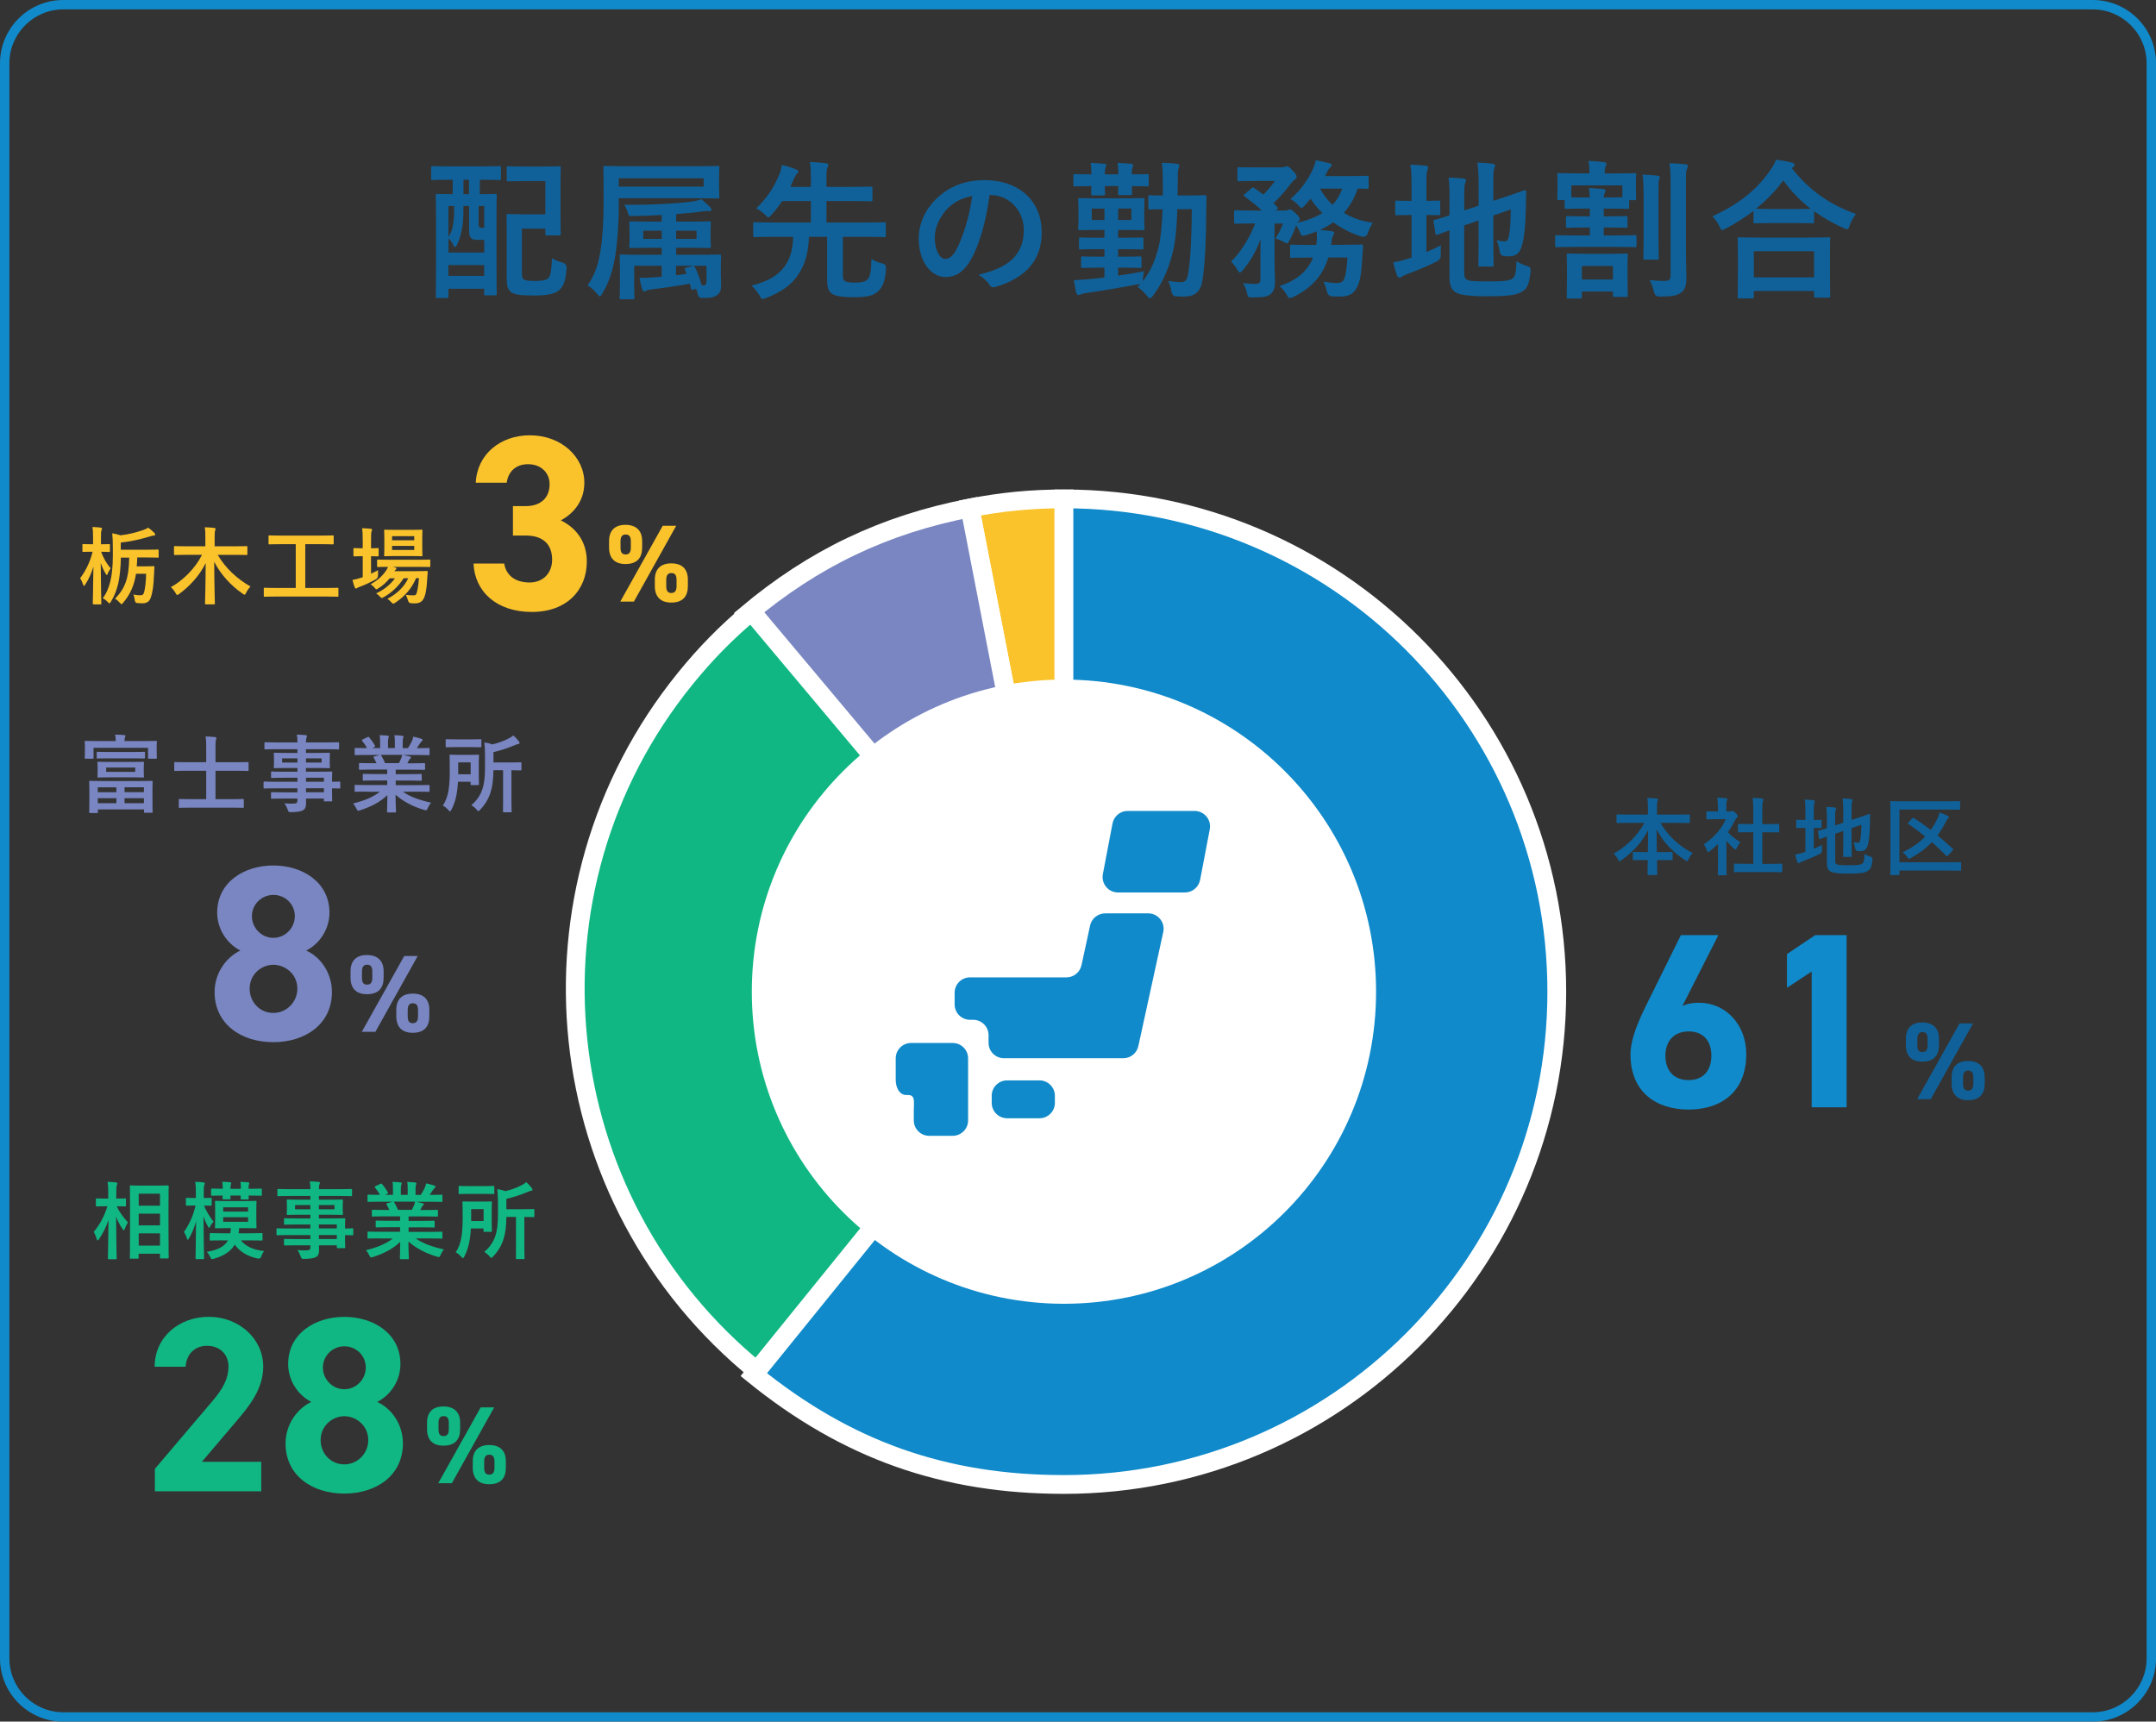 <?xml version="1.0" encoding="UTF-8"?>
<svg id="uuid-730f22bb-45f5-4438-a7b9-b2d37d4c96a3" data-name="レイヤー 2" xmlns="http://www.w3.org/2000/svg" width="459.33" height="366.83" viewBox="0 0 459.33 366.83">
  <rect x="0" y="0" width="459.33" height="366.83" fill="#333333" stroke="none"/>
  <defs>
    <style>
      .uuid-d965d787-a8ce-4835-8e71-511f89cebc42, .uuid-bb5baf95-c85f-43b2-841a-2808f76eeb07 {
        fill: #7986c1;
      }

      .uuid-d965d787-a8ce-4835-8e71-511f89cebc42, .uuid-a0ffc88c-dffc-410c-a724-6f49e69f8268, .uuid-e06220b7-e4f7-4b16-aa9c-3bd7ff7fcd7a, .uuid-418ef15e-a633-4e5b-bdaf-2cdfb6358fbc {
        stroke: #fff;
        stroke-miterlimit: 10;
        stroke-width: 4px;
      }

      .uuid-a0ffc88c-dffc-410c-a724-6f49e69f8268, .uuid-152a23ca-f842-41d8-b984-53ebb44865dc {
        fill: #10b783;
      }

      .uuid-0deeaeed-1398-4eba-babe-d5163184637b, .uuid-e06220b7-e4f7-4b16-aa9c-3bd7ff7fcd7a {
        fill: #108aca;
      }

      .uuid-63550d68-be28-4c3f-ac3d-21be6c7114dd {
        fill: #fff;
      }

      .uuid-3e2ca0b6-bfac-4a6c-b975-1dee89b5a669, .uuid-418ef15e-a633-4e5b-bdaf-2cdfb6358fbc {
        fill: #fac32c;
      }

      .uuid-e666701b-8da2-4842-8c1d-0270841c05c1 {
        fill: #106199;
      }
    </style>
  </defs>
  <g id="uuid-927e237f-82aa-4adf-ad1d-7a66f613df6c" data-name="レイヤー 1">
    <g>
      <g>
        <g>
          <path class="uuid-e666701b-8da2-4842-8c1d-0270841c05c1" d="M346.89,175.33c-1.64,0-2.2.04-2.3.04-.18,0-.2-.02-.2-.2v-1.44c0-.18.02-.2.2-.2.11,0,.67.04,2.3.04h4.2v-1.21c0-1.03-.02-1.64-.13-2.34.65.02,1.35.05,1.98.13.16.02.27.09.27.18,0,.16-.07.32-.11.47-.05.23-.09.56-.09,1.51v1.26h4.48c1.64,0,2.21-.04,2.32-.04.18,0,.2.02.2.2v1.44c0,.18-.02.2-.2.2-.11,0-.68-.04-2.32-.04h-3.73c1.62,2.77,3.94,4.97,6.86,6.43-.32.34-.63.79-.88,1.3-.14.29-.22.43-.34.43-.07,0-.2-.07-.38-.2-2.52-1.67-4.68-3.78-6.09-6.59,0,1.49.04,3.26.05,4.86h.94c1.58,0,2.11-.04,2.21-.04.2,0,.22.02.22.2v1.37c0,.18-.02.2-.22.2-.11,0-.63-.04-2.21-.04h-.9c.02,1.53.05,2.7.05,3.01,0,.16-.02.18-.2.18h-1.67c-.18,0-.2-.02-.2-.18,0-.31.02-1.48.05-3.01h-.77c-1.58,0-2.11.04-2.21.04-.18,0-.2-.02-.2-.2v-1.37c0-.18.02-.2.2-.2.11,0,.63.04,2.21.04h.79c.04-1.53.05-3.19.05-4.66-1.3,2.61-3.42,4.79-5.67,6.39-.2.14-.32.22-.41.22-.11,0-.2-.11-.34-.4-.27-.5-.56-.88-.94-1.21,2.52-1.37,5.02-3.71,6.57-6.57h-3.46Z"/>
          <path class="uuid-e666701b-8da2-4842-8c1d-0270841c05c1" d="M366,179.85c-.56.54-1.12,1.04-1.71,1.49-.18.14-.29.23-.38.23-.11,0-.18-.14-.29-.41-.18-.5-.4-.97-.63-1.28,2.11-1.33,3.8-3.28,4.7-5.33h-2.04c-1.37,0-1.8.04-1.91.04-.18,0-.2-.02-.2-.2v-1.33c0-.18.02-.2.2-.2.11,0,.54.04,1.91.04h.34v-.74c0-.95-.02-1.53-.14-2.2.68.02,1.22.05,1.87.13.18.02.29.11.29.18,0,.16-.05.25-.11.38-.11.22-.11.52-.11,1.44v.81h.76c.16,0,.25-.02.34-.07.07-.04.14-.07.2-.07.11,0,.29.11.67.47.34.34.49.52.49.65,0,.09-.04.18-.18.29-.16.16-.27.25-.41.52-.43.92-.95,1.8-1.53,2.63.7.81,1.55,1.46,2.65,2.11-.27.29-.52.72-.72,1.17-.13.27-.22.4-.34.4-.09,0-.2-.07-.36-.22-.58-.52-1.1-1.1-1.55-1.67v5.06c0,1.33.04,2.03.04,2.12,0,.18-.02.2-.22.2h-1.44c-.2,0-.22-.02-.22-.2,0-.11.04-.79.04-2.12v-4.3ZM372.02,185.8c-1.71,0-2.3.04-2.41.04-.18,0-.2-.02-.2-.2v-1.42c0-.18.02-.2.2-.2.11,0,.7.04,2.41.04h1.51v-6.73h-.81c-1.6,0-2.16.02-2.27.02-.16,0-.18,0-.18-.18v-1.42c0-.18.02-.18.18-.18.11,0,.67.02,2.27.02h.81v-2.86c0-1.28-.02-1.89-.14-2.72.68.02,1.37.05,2,.13.16.02.29.09.29.18,0,.14-.02.23-.09.38-.11.22-.14.67-.14,1.98v2.92h1.13c1.6,0,2.16-.02,2.27-.02.18,0,.2,0,.2.18v1.42c0,.18-.02.18-.2.18-.11,0-.67-.02-2.27-.02h-1.13v6.73h1.64c1.71,0,2.29-.04,2.39-.04.2,0,.22.02.22.2v1.42c0,.18-.02.2-.22.2-.11,0-.68-.04-2.39-.04h-5.06Z"/>
          <path class="uuid-e666701b-8da2-4842-8c1d-0270841c05c1" d="M386.43,180.84c.58-.23,1.13-.5,1.75-.83-.04.32-.04.74-.02,1.12q.04.58-.47.83c-1.12.56-2.39,1.08-3.58,1.53-.31.13-.52.22-.59.29-.07.07-.2.13-.31.13s-.2-.05-.27-.22c-.18-.47-.32-.99-.49-1.6.58-.11,1.13-.23,1.78-.45l.41-.13v-5.11h-.14c-1.17,0-1.53.04-1.64.04-.18,0-.18-.02-.18-.2v-1.37c0-.18,0-.2.18-.2.11,0,.47.04,1.64.04h.14v-1.69c0-1.19-.02-1.93-.14-2.65.7.02,1.26.05,1.85.13.18.02.29.11.29.22,0,.13-.05.22-.11.36-.09.22-.11.67-.11,1.71v1.93c1.03,0,1.37-.04,1.48-.04.16,0,.18.02.18.2v1.37c0,.18-.02.2-.18.2-.11,0-.45-.04-1.48-.04v4.45ZM390.97,183.35c0,.47.09.68.34.81.25.14.81.2,2.59.2,1.94,0,2.54-.09,2.9-.38.29-.25.38-.61.43-2.03.36.22.77.43,1.3.58q.45.13.4.59c-.16,1.57-.38,2.05-.97,2.43-.61.41-1.48.59-4.27.59-2.45,0-3.35-.22-3.8-.5-.43-.27-.68-.81-.68-1.78v-5.62c-.92.32-1.3.49-1.44.52-.18.05-.2.04-.23-.14l-.23-1.4c-.04-.18-.02-.18.14-.23.14-.04.61-.14,1.76-.52v-1.98c.02-.99-.02-1.84-.11-2.56.61.02,1.19.05,1.73.11.25.04.36.11.36.2,0,.14-.04.22-.11.38-.09.18-.11.58-.11,1.71v1.55l1.73-.58v-2.61c0-1.08-.04-1.64-.14-2.56.68.02,1.24.05,1.84.14.18.02.29.09.29.2,0,.13-.05.22-.11.36-.09.22-.11.67-.11,1.62v2.27l1.39-.47c1.69-.56,2.23-.79,2.36-.81.13-.02.2.04.2.18l-.05,2.3c-.04,1.82-.18,3.15-.43,4.07-.27,1.04-.77,1.37-1.55,1.37-.22,0-.43,0-.67-.04q-.4-.04-.49-.59c-.05-.41-.2-.94-.38-1.3.38.09.7.13.95.13.31,0,.43-.09.54-.67.13-.68.2-1.39.22-3.15l-2.09.72v3.13c0,1.8.04,2.68.04,2.79,0,.18-.02.2-.2.2h-1.44c-.18,0-.2-.02-.2-.2,0-.13.04-.99.04-2.79v-2.54l-1.73.59v5.71Z"/>
          <path class="uuid-e666701b-8da2-4842-8c1d-0270841c05c1" d="M404.67,183.73h10.48c1.75,0,2.36-.04,2.47-.04.18,0,.2.02.2.2v1.44c0,.18-.02.2-.2.2-.11,0-.72-.04-2.47-.04h-10.48v.77c0,.18-.02.2-.22.2h-1.53c-.18,0-.2-.02-.2-.2,0-.11.04-1.33.04-3.78v-7.78c0-2.47-.04-3.67-.04-3.78,0-.2.02-.22.2-.22.11,0,.72.04,2.41.04h9.69c1.67,0,2.25-.04,2.36-.04.2,0,.22.02.22.22v1.42c0,.18-.02.2-.22.2-.11,0-.68-.04-2.36-.04h-10.35v11.22ZM407.42,174.38c.16-.16.18-.18.34-.07,1.19.76,2.38,1.6,3.58,2.52.49-.67.94-1.4,1.35-2.23.25-.5.43-1.03.5-1.46.61.18,1.15.4,1.73.68.18.09.27.16.27.31,0,.13-.09.22-.22.32-.16.16-.29.41-.5.83-.54,1.01-1.08,1.91-1.69,2.72,1.08.88,2.14,1.82,3.22,2.81.09.07.13.13.13.18s-.04.13-.14.23l-.99,1.08c-.07.09-.14.13-.2.13s-.11-.02-.16-.09c-1.01-1.04-2.04-2-3.06-2.9-1.21,1.28-2.63,2.36-4.45,3.37-.22.11-.32.18-.43.18-.13,0-.22-.13-.4-.4-.25-.38-.58-.7-.97-.97,2.02-.99,3.56-2.05,4.84-3.38-1.17-.94-2.36-1.82-3.58-2.66-.09-.05-.13-.11-.13-.14,0-.05.05-.13.14-.22l.81-.83Z"/>
        </g>
        <g>
          <path class="uuid-e666701b-8da2-4842-8c1d-0270841c05c1" d="M413.09,222.7c0,2.11-1.01,3.51-3.56,3.51-2.27,0-3.49-1.24-3.49-3.51v-1.38c0-2.27,1.26-3.46,3.49-3.46s3.56,1.17,3.56,3.46v1.38ZM420.35,218.06l-9.01,16.15h-2.9l9.04-16.15h2.88ZM410.68,222.7v-1.31c0-1.08-.37-1.47-1.12-1.47-.7,0-1.08.42-1.08,1.47v1.31c0,1.01.3,1.47,1.08,1.47s1.12-.47,1.12-1.47ZM422.83,230.91c0,2.11-1.01,3.51-3.53,3.51-2.29,0-3.51-1.24-3.51-3.51v-1.38c0-2.27,1.26-3.46,3.51-3.46s3.53,1.17,3.53,3.46v1.38ZM420.42,230.91v-1.31c0-1.08-.37-1.48-1.12-1.48-.7,0-1.08.42-1.08,1.48v1.31c0,1.01.33,1.47,1.08,1.47s1.12-.47,1.12-1.47Z"/>
          <g>
            <path class="uuid-0deeaeed-1398-4eba-babe-d5163184637b" d="M358.43,214.35c1.12-.53,2.23-.69,3.56-.69,5.64,0,10.05,4.63,10.05,10.95,0,8.14-5.48,11.81-12.28,11.81s-12.39-3.62-12.39-11.75c0-2.87,1.28-6.28,3.35-10.48l7.39-14.94h7.98l-7.66,15.1ZM359.76,230.14c3.19,0,4.84-2.13,4.84-5.21s-1.65-5.16-4.84-5.16-4.95,2.13-4.95,5.16,1.65,5.21,4.95,5.21Z"/>
            <path class="uuid-0deeaeed-1398-4eba-babe-d5163184637b" d="M393.42,235.94h-7.45v-28.93l-5.26,3.46v-7.18l6.01-4.04h6.7v36.69Z"/>
          </g>
        </g>
      </g>
      <path class="uuid-0deeaeed-1398-4eba-babe-d5163184637b" d="M445.84,2c6.33,0,11.49,5.15,11.49,11.49v339.86c0,6.33-5.15,11.49-11.49,11.49H13.49c-6.33,0-11.49-5.15-11.49-11.49V13.49C2,7.15,7.15,2,13.49,2h432.36M445.84,0H13.49C6.04,0,0,6.04,0,13.49v339.86c0,7.45,6.04,13.49,13.49,13.49h432.36c7.45,0,13.49-6.04,13.49-13.49V13.49c0-7.45-6.04-13.49-13.49-13.49h0Z"/>
      <g>
        <path class="uuid-e666701b-8da2-4842-8c1d-0270841c05c1" d="M96.08,38.3c-2.78,0-3.71.06-3.9.06-.29,0-.32-.03-.32-.35v-2.27c0-.32.03-.35.32-.35.19,0,1.12.06,3.9.06h6.4c2.75,0,3.71-.06,3.9-.06.32,0,.35.03.35.35v2.27c0,.32-.03.35-.35.35-.19,0-1.15-.06-3.9-.06h-.26v3.07c2.24,0,3.04-.06,3.26-.06.32,0,.35.03.35.32,0,.19-.06,1.66-.06,6.05v5.95c0,7.33.06,8.77.06,8.96,0,.32-.03.35-.35.35h-1.95c-.35,0-.38-.03-.38-.35v-1.06h-7.62v1.63c0,.32-.03.35-.32.35h-2.02c-.32,0-.35-.03-.35-.35,0-.22.06-1.66.06-9.18v-5.44c0-5.22-.06-6.72-.06-6.91,0-.29.03-.32.35-.32.16,0,1.02.06,3.26.06v-3.07h-.38ZM98.74,43.9c0,1.18-.03,2.53-.13,3.58-.19,1.73-.61,3.42-1.34,4.86-.1.19-.22.29-.32.29-.13,0-.26-.13-.38-.42-.22-.54-.64-1.09-1.02-1.41v3.01h7.62v-2.69h-1.18c-.9,0-1.28-.1-1.57-.35-.38-.32-.48-.74-.48-1.82v-5.06h-1.18ZM95.54,50.46c.7-1.06.93-1.86,1.15-3.81.06-.77.06-1.79.06-2.75h-1.22v6.56ZM103.15,58.78v-2.3h-7.62v2.3h7.62ZM99.92,41.37v-3.07h-1.18v3.07h1.18ZM101.97,43.9v3.33c0,.74,0,.93.1,1.09.1.19.29.22.61.22h.48v-4.64h-1.18ZM107.95,35.77c0-.32.03-.35.35-.35.19,0,.96.06,3.33.06h4.1c2.37,0,3.17-.06,3.36-.06.35,0,.38.03.38.35,0,.19-.06,1.15-.06,3.42v7.2c0,2.27.06,3.23.06,3.42,0,.32-.03.35-.38.35h-2.56c-.32,0-.35-.03-.35-.35v-1.09h-4.99v9.28c0,.74.03,1.18.29,1.44.32.32.96.42,2.4.42,1.54,0,2.5-.13,2.98-.64.48-.54.61-1.6.74-4.19.61.38,1.38.7,2.18.9q.99.29.93,1.28c-.19,2.91-.8,3.9-1.57,4.61-.83.74-2.37,1.15-5.38,1.15s-4.32-.22-4.99-.83c-.58-.54-.8-1.15-.8-2.56v-9.95c0-2.3-.06-3.46-.06-3.65,0-.35.03-.38.38-.38.19,0,1.12.06,3.04.06h4.86v-7.07h-4.54c-2.37,0-3.14.06-3.33.06-.32,0-.35-.03-.35-.32v-2.56Z"/>
        <path class="uuid-e666701b-8da2-4842-8c1d-0270841c05c1" d="M131.83,43.71c0,4.35-.32,7.94-.7,10.5-.51,3.14-1.22,5.7-2.82,8.35-.26.42-.35.61-.51.61-.1,0-.26-.16-.54-.51-.67-.8-1.44-1.5-2.08-1.86,1.6-2.21,2.34-4.7,2.78-7.55.42-2.66.64-6.02.64-10.5,0-4.7-.06-6.85-.06-7.04,0-.32.03-.35.38-.35.19,0,1.31.06,4.38.06h15.2c3.07,0,4.19-.06,4.38-.06.35,0,.38.03.38.35,0,.19-.06.67-.06,2.08v2.08c0,1.41.06,1.86.06,2.05,0,.35-.03.38-.38.38-.19,0-1.31-.06-4.38-.06h-16.67v1.47ZM149.91,37.98h-18.08v1.79h18.08v-1.79ZM146.96,60.44c-2.66.48-5.44.9-8.19,1.22-.51.06-.9.16-1.06.26-.16.1-.29.19-.45.19-.19,0-.35-.16-.45-.48-.19-.64-.38-1.44-.58-2.46,1.28.06,2.11,0,3.33-.1l1.41-.1v-2.34h-5.86v4.26c0,1.63.06,2.34.06,2.53,0,.32-.03.35-.35.35h-2.43c-.35,0-.38-.03-.38-.35,0-.22.06-.86.06-2.66v-3.49c0-1.76-.06-2.5-.06-2.72,0-.29.03-.32.38-.32.19,0,1.31.06,4.48.06h4.1v-1.5h-2.34c-3.01,0-4.03.06-4.22.06-.32,0-.35-.03-.35-.35,0-.22.06-.61.06-1.7v-1.6c0-1.12-.06-1.47-.06-1.66,0-.35.03-.38.35-.38.19,0,1.22.06,4.22.06h2.34v-1.41c-2.11.13-4.29.19-6.3.22-.61,0-.7.03-.86-.54-.22-.77-.54-1.44-.83-1.86,5.18.06,11.49-.26,14.56-.7.61-.1,1.41-.29,1.89-.48.77.61,1.28,1.09,1.86,1.7.22.22.29.35.29.54s-.22.29-.51.29c-.42-.03-.8-.03-1.25.03-1.66.26-3.65.45-5.76.61v1.6h2.82c3.01,0,4.03-.06,4.22-.06.32,0,.35.03.35.38,0,.19-.06.54-.06,1.66v1.6c0,1.09.06,1.5.06,1.7,0,.32-.03.35-.35.35-.19,0-1.22-.06-4.22-.06h-2.82v1.5h4.74c3.14,0,4.26-.06,4.48-.06.32,0,.35.03.35.32,0,.19-.06,1.12-.06,2.85v.96c0,.86.06,1.54.06,2.46,0,.86-.16,1.47-.77,1.98-.58.48-1.28.7-3.33.7q-.77,0-.93-1.02c-.06-.35-.16-.64-.26-.93l-.58.13c-.42.1-.45.16-.51-.19l-.29-1.06ZM140.98,50.91v-1.76h-3.94v1.76h3.94ZM145.94,57.5c-.13-.29-.1-.38.32-.48l1.25-.32c.38-.1.38-.06.54.22.67,1.34,1.09,2.53,1.44,3.87h.42c.35,0,.61-.16.61-.86v-3.3h-6.5v2.02l2.24-.29-.32-.86ZM148.4,49.15h-4.35v1.76h4.35v-1.76Z"/>
        <path class="uuid-e666701b-8da2-4842-8c1d-0270841c05c1" d="M179.57,58.2c0,1.06.03,1.31.29,1.57.26.29,1.02.45,2.3.45,1.54,0,2.24-.26,2.69-.7.51-.54.77-1.66.8-4.35.54.42,1.44.74,2.34.96q.8.19.77.99c-.13,2.62-.67,3.94-1.57,4.83-.9.93-2.11,1.38-5.28,1.38-2.94,0-4.29-.35-4.93-.96-.51-.48-.77-1.18-.77-3.1v-8.8h-3.87c-.1,3.42-.83,5.89-2.27,8.03-1.34,2.11-3.62,3.74-6.85,4.99-.35.13-.58.22-.74.22-.26,0-.38-.22-.67-.77-.48-.8-1.06-1.47-1.7-2.08,3.65-.93,5.63-2.21,7.01-4.03,1.06-1.44,1.79-3.36,1.86-6.37h-4.1c-2.88,0-3.84.06-4.03.06-.35,0-.38-.03-.38-.35v-2.5c0-.29.03-.32.38-.32.19,0,1.15.06,4.03.06h7.87v-4.58h-6.11c-.67,1.02-1.41,1.98-2.27,2.94-.32.35-.51.54-.67.54s-.35-.19-.7-.54c-.54-.51-1.18-1.02-1.89-1.38,2.27-2.14,3.74-4.48,4.7-6.72.45-.93.64-1.66.77-2.53,1.15.26,2.14.61,2.98.93.29.13.51.29.51.48s-.1.32-.29.48c-.22.19-.38.48-.58.93-.29.64-.54,1.28-.83,1.86h4.38v-1.76c0-1.79-.03-2.59-.22-3.55,1.22.06,2.3.13,3.42.26.29.03.51.16.51.35,0,.22-.1.38-.19.64-.16.29-.19.86-.19,2.11v1.95h5.06c3.1,0,4.19-.06,4.38-.06.32,0,.35.03.35.38v2.4c0,.32-.03.35-.35.35-.19,0-1.28-.06-4.38-.06h-5.06v4.58h8.29c2.85,0,3.84-.06,4.03-.06.32,0,.32.03.32.32v2.5c0,.32,0,.35-.32.35-.19,0-1.18-.06-4.03-.06h-4.8v7.74Z"/>
        <path class="uuid-e666701b-8da2-4842-8c1d-0270841c05c1" d="M210.83,41.56c-.74,5.44-2.08,10.43-4,13.79-1.38,2.4-3.04,3.68-5.44,3.68-2.82,0-5.66-3.01-5.66-8.22,0-3.07,1.31-6.02,3.62-8.32,2.69-2.69,6.08-4.1,10.4-4.1,7.68,0,12.19,4.74,12.19,11.1,0,5.95-3.36,9.7-9.86,11.65-.67.19-.96.06-1.38-.58-.35-.54-1.02-1.28-2.24-2.02,5.41-1.28,9.66-3.52,9.66-9.57,0-3.81-2.88-7.42-7.17-7.42h-.13ZM201.65,44.67c-1.54,1.73-2.5,3.87-2.5,5.92,0,2.94,1.18,4.58,2.18,4.58.83,0,1.54-.42,2.4-1.95,1.41-2.59,2.85-7.2,3.39-11.46-2.24.45-4.03,1.34-5.47,2.91Z"/>
        <path class="uuid-e666701b-8da2-4842-8c1d-0270841c05c1" d="M228.69,37.44c0-.32.03-.35.35-.35.16,0,1.09.06,3.49.06,0-.96-.03-1.63-.19-2.43,1.02.03,2.08.1,2.94.19.29.03.42.13.42.29,0,.19-.06.29-.16.48-.1.19-.16.58-.16,1.47h2.88c0-.96-.06-1.66-.16-2.43.99.03,2.05.1,2.94.19.26.03.38.1.38.29,0,.16-.06.29-.13.45-.13.22-.16.64-.16,1.5,2.21,0,3.07-.06,3.26-.06.32,0,.35.03.35.35v1.89c0,.35-.03.38-.35.38-.19,0-1.06-.03-3.26-.06,0,1.02.06,1.44.06,1.6,0,.29-.03.32-.35.32h-2.3c-.32,0-.35-.03-.35-.32,0-.19.03-.58.06-1.6h-2.88c0,1.02.06,1.47.06,1.63,0,.32-.03.35-.35.35h-2.27c-.32,0-.35-.03-.35-.35,0-.16.03-.61.06-1.63-2.4.03-3.33.06-3.49.06-.32,0-.35-.03-.35-.38v-1.89ZM250.83,44.57c-.1,3.36-.35,6.53-.9,8.86-.9,3.74-2.14,6.72-4.35,9.66-.26.32-.42.48-.58.48-.19,0-.35-.19-.64-.54-.67-.83-1.41-1.54-2.02-1.89l.64-.67-.54.1c-3.52.7-7.39,1.34-11.01,1.86-.54.1-.83.16-1.09.26-.22.1-.38.16-.61.16-.19,0-.35-.19-.45-.51-.19-.83-.35-1.76-.51-2.66,1.25-.03,1.95-.06,3.2-.19.93-.1,2.08-.19,3.33-.35v-2.11h-1.02c-2.56,0-3.39.06-3.58.06-.35,0-.38-.03-.38-.38v-1.7c0-.35.03-.38.38-.38.19,0,1.02.06,3.58.06h1.02v-1.6h-1.31c-2.69,0-3.55.06-3.74.06-.35,0-.38-.03-.38-.35v-1.89c0-.29.03-.32.38-.32.19,0,1.06.06,3.74.06h1.31v-1.66h-1.38c-2.72,0-3.65.06-3.87.06-.32,0-.35-.03-.35-.38,0-.19.06-.74.06-2.02v-2.02c0-1.34-.06-1.89-.06-2.08,0-.32.03-.35.35-.35.22,0,1.15.06,3.87.06h5.7c2.72,0,3.65-.06,3.84-.06.35,0,.38.03.38.35,0,.19-.06.74-.06,2.08v2.02c0,1.28.06,1.82.06,2.02,0,.35-.03.38-.38.38-.19,0-1.12-.06-3.84-.06h-1.41v1.66h1.31c2.69,0,3.55-.06,3.74-.06.32,0,.35.03.35.32v1.89c0,.32-.03.35-.35.35-.19,0-1.06-.06-3.74-.06h-1.31v1.6h1.02c2.56,0,3.42-.06,3.62-.06.32,0,.35.03.35.38v1.7c0,.35-.03.38-.35.38-.19,0-1.06-.06-3.62-.06h-1.02v1.7c1.82-.26,3.74-.58,5.54-.93-.1.54-.22,1.06-.26,1.6-.03.22-.03.42-.03.54,1.66-2.08,2.72-4.61,3.39-7.36.48-2.08.74-4.86.83-8-1.86.03-2.53.06-2.69.06-.32,0-.35-.03-.35-.32v-2.37c0-.32.03-.35.35-.35.16,0,.86.06,2.75.06v-2.5c0-1.95-.03-2.94-.19-4.48,1.15.03,2.11.1,3.23.22.29.03.48.16.48.32,0,.26-.13.51-.22.8-.1.35-.13,1.28-.13,3.23,0,.8,0,1.6-.03,2.4h2.27c2.5,0,3.33-.06,3.52-.06.32,0,.38.06.38.38-.03,1.12-.06,2.11-.06,3.14-.03,5.44-.22,10.78-.8,14.56-.38,2.5-1.57,3.52-4,3.52-.67,0-1.18-.03-1.73-.06q-.74-.06-.9-1.09c-.13-.77-.35-1.54-.67-2.18.83.13,1.82.26,2.66.26.99,0,1.38-.42,1.63-2.05.48-3.1.7-8.03.74-13.5h-3.1ZM235.31,46.88v-2.43h-2.72v2.43h2.72ZM241.04,44.44h-2.82v2.43h2.82v-2.43Z"/>
        <path class="uuid-e666701b-8da2-4842-8c1d-0270841c05c1" d="M282.99,54.88c-1.15,3.84-3.62,6.53-7.42,8.38-.38.16-.61.26-.77.26-.26,0-.38-.19-.7-.74-.38-.7-.93-1.34-1.5-1.82,3.39-1.12,5.92-2.98,7.14-6.08h-.54c-2.85,0-3.78.06-3.97.06-.35,0-.38-.03-.38-.35v-2.08c0-.35.03-.38.38-.38.19,0,1.12.06,3.97.06h1.22c.06-.38.1-.8.13-1.25.03-.48,0-1.02-.03-1.63-.8.32-1.63.61-2.46.83-.74.19-.77.16-1.06-.58-.26-.58-.58-1.15-.86-1.57-.35,1.06-.74,1.98-1.41,3.2-.29.48-.38.67-.54.67-.13,0-.29-.1-.58-.26-.64-.35-1.38-.64-1.89-.77.8-1.22,1.22-2.18,1.63-3.2h-1.82v8.32c0,1.44.1,2.75.1,4.03,0,1.34-.19,2.05-1.02,2.75-.58.45-1.38.64-3.78.64-.96,0-.96-.03-1.18-.99-.19-.8-.48-1.54-.86-2.05.99.13,1.76.16,2.62.16s1.12-.26,1.12-.93v-5.63c0-.99,0-1.98.03-2.98-.8,2.21-1.92,4.38-3.74,6.59-.29.32-.48.51-.67.51s-.35-.19-.58-.61c-.35-.67-.86-1.31-1.31-1.7,2.21-2.08,4.03-5.25,5.15-8.13h-.35c-2.69,0-3.58.06-3.78.06-.32,0-.35-.03-.35-.38v-2.11c0-.35.03-.38.35-.38.19,0,1.09.06,3.78.06h1.76c-1.12-1.09-2.3-1.98-3.62-2.98-.13-.1-.22-.19-.22-.26,0-.1.1-.16.26-.32l1.31-1.12c.32-.29.42-.29.7-.1l1.92,1.38c.9-.93,1.7-1.82,2.46-2.91h-4.1c-2.53,0-3.36.06-3.55.06-.32,0-.35-.03-.35-.35v-2.3c0-.32.03-.35.35-.35.19,0,1.02.06,3.55.06h5.54c.29,0,.51-.06.64-.13.16-.06.29-.13.45-.13.26,0,.54.19,1.22.9.74.77.86,1.06.86,1.38,0,.26-.19.45-.45.61-.29.22-.54.51-.9.96-1.06,1.41-2.14,2.72-3.58,4.03.26.26.51.54.8.8.22.22.22.32-.13.61l-.19.16h2.02c.32,0,.42-.03.61-.13.13-.06.26-.1.42-.1.19,0,.51.16,1.12.74.77.7.93,1.02.93,1.31,0,.22-.06.35-.32.58-.1.06-.16.13-.22.22,2.05-.48,3.87-1.15,5.38-2.08-.96-.93-1.82-1.98-2.5-3.07l-1.34,1.54c-.26.29-.42.42-.61.42-.16,0-.32-.13-.54-.42-.51-.61-1.25-1.15-1.82-1.47,2.24-1.92,3.68-4.03,4.7-6.18.35-.74.58-1.38.7-2.08.93.16,2.14.45,2.94.64.29.06.45.19.45.42,0,.19-.13.35-.32.48-.19.13-.45.51-.64.9-.16.32-.29.64-.45.93h5.44c2.5,0,3.3-.06,3.49-.06.32,0,.35.03.35.35v2.08c0,.32-.03.35-.35.35-.16,0-.67-.03-1.98-.06-.67,2.05-1.7,3.78-2.94,5.18,1.73,1.06,3.81,1.79,6.18,2.11-.45.64-.83,1.44-1.09,2.24q-.38.96-1.34.7c-2.14-.67-4.19-1.7-6.02-3.04-.9.64-1.82,1.18-2.82,1.63.83.06,1.66.16,2.43.26.38.06.58.19.58.38,0,.26-.1.42-.26.64-.16.22-.22.58-.29,1.31l-.1.58h2.37c2.88,0,3.87-.06,4.06-.06.32,0,.38.1.38.42l-.13,1.95c-.19,3.14-.35,5.15-1.06,6.53-.58,1.31-1.5,2.18-3.58,2.18-.54,0-1.15,0-1.82-.03q-.9-.06-1.12-1.12c-.16-.74-.42-1.41-.7-2.02.93.16,1.86.29,2.75.29.8,0,1.22-.13,1.54-.67.45-.77.64-2.5.8-4.77h-4.03ZM281.23,40.19c.67,1.28,1.57,2.43,2.66,3.46.9-.96,1.6-2.11,2.08-3.46h-4.74Z"/>
        <path class="uuid-e666701b-8da2-4842-8c1d-0270841c05c1" d="M303.89,53.72c1.02-.42,2.02-.9,3.1-1.47-.06.58-.06,1.31-.03,1.98q.06,1.02-.83,1.47c-1.98.99-4.26,1.92-6.37,2.72-.54.22-.93.38-1.06.51-.13.13-.35.22-.54.22s-.35-.1-.48-.38c-.32-.83-.58-1.76-.86-2.85,1.02-.19,2.02-.42,3.17-.8l.74-.22v-9.09h-.26c-2.08,0-2.72.06-2.91.06-.32,0-.32-.03-.32-.35v-2.43c0-.32,0-.35.32-.35.19,0,.83.06,2.91.06h.26v-3.01c0-2.11-.03-3.42-.26-4.7,1.25.03,2.24.1,3.3.22.32.03.51.19.51.38,0,.22-.1.38-.19.64-.16.38-.19,1.18-.19,3.04v3.42c1.82,0,2.43-.06,2.62-.06.29,0,.32.03.32.35v2.43c0,.32-.03.35-.32.35-.19,0-.8-.06-2.62-.06v7.9ZM311.95,58.17c0,.83.16,1.22.61,1.44.45.26,1.44.35,4.61.35,3.46,0,4.51-.16,5.15-.67.51-.45.67-1.09.77-3.62.64.38,1.38.77,2.3,1.02q.8.22.7,1.06c-.29,2.78-.67,3.65-1.73,4.32-1.09.74-2.62,1.06-7.58,1.06-4.35,0-5.95-.38-6.75-.9-.77-.48-1.22-1.44-1.22-3.17v-9.98c-1.63.58-2.3.86-2.56.93-.32.1-.35.06-.42-.26l-.42-2.5c-.06-.32-.03-.32.26-.42.26-.06,1.09-.26,3.14-.93v-3.52c.03-1.76-.03-3.26-.19-4.54,1.09.03,2.11.1,3.07.19.45.06.64.19.64.35,0,.26-.06.38-.19.67-.16.32-.19,1.02-.19,3.04v2.75l3.07-1.02v-4.64c0-1.92-.06-2.91-.26-4.54,1.22.03,2.21.1,3.26.26.32.03.51.16.51.35,0,.22-.1.38-.19.64-.16.38-.19,1.18-.19,2.88v4.03l2.46-.83c3.01-.99,3.97-1.41,4.19-1.44.22-.03.35.06.35.32l-.1,4.1c-.06,3.23-.32,5.6-.77,7.23-.48,1.86-1.38,2.43-2.75,2.43-.38,0-.77,0-1.18-.06q-.7-.06-.86-1.06c-.1-.74-.35-1.66-.67-2.3.67.16,1.25.22,1.7.22.54,0,.77-.16.96-1.18.22-1.22.35-2.46.38-5.6l-3.71,1.28v5.57c0,3.2.06,4.77.06,4.96,0,.32-.03.35-.35.35h-2.56c-.32,0-.35-.03-.35-.35,0-.22.06-1.76.06-4.96v-4.51l-3.07,1.06v10.14Z"/>
        <path class="uuid-e666701b-8da2-4842-8c1d-0270841c05c1" d="M341.68,44.44v1.66h1.02c2.62,0,3.52-.06,3.71-.06.32,0,.32.03.32.35v1.79c0,.32,0,.35-.32.35-.19,0-1.09-.06-3.71-.06h-1.02v1.7h2.4c2.98,0,4-.06,4.19-.06.35,0,.38.03.38.35v1.86c0,.32-.03.35-.38.35-.19,0-1.22-.06-4.19-.06h-8.19c-2.98,0-4.03.06-4.22.06-.32,0-.35-.03-.35-.35v-1.86c0-.32.03-.35.35-.35.19,0,1.25.06,4.22.06h2.82v-1.7h-1.02c-2.69,0-3.52.06-3.71.06-.32,0-.35-.03-.35-.35v-1.79c0-.32.03-.35.35-.35.19,0,1.02.06,3.71.06h1.02v-1.66h-1.47c-2.56,0-3.39.06-3.55.06-.32,0-.35-.03-.35-.32v-1.54h-1.22c-.32,0-.35-.03-.35-.38,0-.19.06-.58.06-2.82v-.8c0-.8-.06-1.22-.06-1.41,0-.32.03-.35.35-.35.22,0,1.28.06,4.22.06h2.3v-.06c0-.74-.03-1.54-.22-2.59,1.18.03,2.21.13,3.3.26.32.03.51.16.51.32,0,.26-.1.45-.19.67-.19.42-.16.8-.16,1.41h2.14c2.98,0,4-.06,4.19-.06.35,0,.38.03.38.35,0,.19-.06.61-.06,1.22v.99c0,2.24.06,2.62.06,2.82,0,.35-.03.38-.38.38h-1.12v1.54c0,.29-.03.32-.35.32-.19,0-1.02-.06-3.58-.06h-1.47ZM334.13,63.61c-.32,0-.35-.03-.35-.35,0-.19.06-.99.06-4.13v-2.11c0-1.7-.06-2.43-.06-2.62,0-.35.03-.38.35-.38.22,0,1.09.06,3.65.06h5.02c2.56,0,3.42-.06,3.65-.06.32,0,.35.03.35.38,0,.19-.06.9-.06,2.24v2.27c0,3.04.06,3.84.06,4.03,0,.29-.03.32-.35.32h-2.5c-.29,0-.32-.03-.32-.32v-.83h-6.62v1.15c0,.32-.03.35-.35.35h-2.53ZM334.77,42.04c.38.03,1.12.03,2.46.03h1.47c-.03-.67-.1-1.28-.19-2.02,1.18.06,2.02.13,3.01.22.32.03.51.19.51.38,0,.26-.1.38-.19.61-.13.26-.16.48-.16.8h1.47c1.38,0,2.11,0,2.5-.03v-2.53h-10.88v2.53ZM337.01,59.55h6.62v-2.88h-6.62v2.88ZM350.16,41.95c0-2.11-.03-3.23-.22-4.74,1.12.03,2.14.1,3.23.22.29.03.45.16.45.35,0,.22-.16.48-.22.7-.06.45-.06,1.09-.06,3.42v8.86c0,2.72.06,4.03.06,4.22,0,.32-.03.35-.38.35h-2.59c-.29,0-.32-.03-.32-.35,0-.19.06-1.5.06-4.22v-8.83ZM359.18,52.76c0,2.24.1,4.74.1,6.34s-.22,2.62-1.15,3.26c-.9.61-1.76.83-4.58.83q-.96,0-1.18-1.02c-.22-.96-.51-1.76-.93-2.5,1.15.13,1.92.19,3.07.19,1.09,0,1.41-.22,1.41-1.25v-19.29c0-2.05-.03-3.07-.26-4.54,1.18.03,2.3.1,3.39.22.35.03.54.19.54.35,0,.29-.13.45-.22.67-.16.38-.19,1.06-.19,3.23v13.5Z"/>
        <path class="uuid-e666701b-8da2-4842-8c1d-0270841c05c1" d="M373.59,44.92c-1.86,1.44-3.84,2.69-5.92,3.78-.38.19-.58.32-.74.32-.22,0-.35-.22-.61-.8-.42-.86-.93-1.57-1.5-2.14,5.89-2.66,9.7-5.98,12.32-9.79.58-.83.93-1.44,1.25-2.27,1.25.19,2.43.38,3.36.61.38.13.58.22.58.51,0,.16-.06.32-.32.48-.1.06-.19.13-.26.22,3.81,4.86,8.26,7.84,13.66,9.76-.54.67-1.02,1.54-1.34,2.43-.19.61-.32.83-.58.83-.16,0-.42-.1-.77-.29-2.27-1.02-4.35-2.21-6.24-3.58v2.24c0,.32-.03.35-.35.35-.19,0-1.06-.06-3.62-.06h-4.96c-2.56,0-3.39.06-3.62.06-.32,0-.35-.03-.35-.35v-2.3ZM370.55,63.58c-.32,0-.35-.03-.35-.35,0-.19.06-1.06.06-5.7v-2.75c0-2.75-.06-3.68-.06-3.87,0-.32.03-.35.35-.35.19,0,1.31.06,4.38.06h10.24c3.07,0,4.19-.06,4.38-.06.35,0,.38.03.38.35,0,.19-.06,1.12-.06,3.39v3.14c0,4.61.06,5.47.06,5.63,0,.32-.03.35-.38.35h-2.72c-.32,0-.35-.03-.35-.35v-1.06h-12.83v1.22c0,.32-.03.35-.38.35h-2.72ZM373.65,59.1h12.83v-5.57h-12.83v5.57ZM382.51,44.54c1.89,0,2.85-.03,3.3-.03-2.3-1.76-4.26-3.81-5.89-6.08-1.66,2.3-3.65,4.29-5.82,6.05.38.03,1.28.06,3.46.06h4.96Z"/>
      </g>
      <g>
        <g>
          <path class="uuid-152a23ca-f842-41d8-b984-53ebb44865dc" d="M23.19,268.29c-.18,0-.2-.02-.2-.2,0-.32.09-3.89.13-8.17-.47,1.44-1.15,2.83-2.04,4.12-.13.18-.22.27-.29.27s-.13-.09-.18-.29c-.16-.58-.4-1.13-.65-1.53,1.26-1.48,2.25-3.29,2.93-5.47h-.41c-1.31,0-1.75.04-1.85.04-.18,0-.2-.02-.2-.2v-1.31c0-.18.02-.2.2-.2.11,0,.54.04,1.85.04h.58v-1.12c0-1.12-.02-1.69-.14-2.45.65.02,1.22.05,1.8.13.18.02.29.09.29.18,0,.16-.05.25-.11.38-.09.22-.13.5-.13,1.75v1.13c1.33,0,1.76-.04,1.87-.04.18,0,.2.02.2.2v1.31c0,.18-.02.2-.2.2-.11,0-.52-.04-1.76-.04.52,1.22,1.46,2.43,2.38,3.44-.25.38-.47.83-.68,1.39-.09.2-.14.29-.2.29-.07,0-.14-.09-.25-.25-.58-.83-1.06-1.71-1.4-2.68.02,4.77.13,8.57.13,8.9,0,.18-.02.2-.2.2h-1.46ZM27.87,268.2c-.18,0-.2-.02-.2-.18,0-.11.04-1.3.04-6.81v-3.55c0-3.56-.04-4.75-.04-4.88,0-.18.02-.2.2-.2.13,0,.67.04,2.21.04h3.46c1.55,0,2.09-.04,2.2-.04.18,0,.2.02.2.2,0,.11-.04,1.31-.04,4.29v4.12c0,5.47.04,6.66.04,6.77,0,.16-.02.18-.2.18h-1.48c-.16,0-.18-.02-.18-.18v-.83h-4.54v.88c0,.16-.02.18-.22.18h-1.46ZM29.55,256.91h4.54v-2.56h-4.54v2.56ZM34.09,261.1v-2.5h-4.54v2.5h4.54ZM34.09,265.41v-2.61h-4.54v2.61h4.54Z"/>
          <path class="uuid-152a23ca-f842-41d8-b984-53ebb44865dc" d="M41.86,268.27c-.18,0-.2-.02-.2-.18,0-.31.09-3.78.11-7.9-.36,1.37-.86,2.59-1.51,3.67-.11.2-.2.29-.27.29-.05,0-.13-.09-.18-.31-.16-.54-.41-1.04-.63-1.33,1.06-1.49,1.98-3.37,2.48-5.65h-.2c-1.21,0-1.57.04-1.67.04-.16,0-.18-.02-.18-.2v-1.28c0-.18.02-.2.18-.2.11,0,.47.04,1.67.04h.27v-1.04c0-1.08-.02-1.69-.14-2.41.68.02,1.21.05,1.75.13.18.04.29.11.29.2,0,.14-.04.23-.11.38-.09.2-.11.49-.11,1.69v1.06c1.06,0,1.4-.04,1.51-.04.16,0,.18.02.18.2v1.28c0,.18-.02.2-.18.2-.11,0-.45-.04-1.44-.04.45,1.24,1.21,2.41,2.02,3.42-.27.27-.52.63-.74,1.06-.09.18-.16.27-.22.27s-.13-.09-.23-.29c-.38-.65-.7-1.37-.96-2.18.02,4.75.13,8.62.13,8.95,0,.16-.02.18-.2.18h-1.42ZM47.35,264.29c-1.75,0-2.34.04-2.45.04-.2,0-.22-.02-.22-.2v-1.19c0-.18.02-.2.22-.2.11,0,.7.04,2.45.04h1.71c.07-.34.11-.7.13-1.1h-.88c-1.6,0-2.18.04-2.29.04-.2,0-.22-.02-.22-.2,0-.11.04-.56.04-1.58v-2.29c0-1.03-.04-1.46-.04-1.58,0-.18.02-.2.22-.2.11,0,.68.04,2.29.04h3.85c1.62,0,2.16-.04,2.29-.04.18,0,.2.02.2.2,0,.11-.04.56-.04,1.58v2.29c0,1.03.04,1.48.04,1.58,0,.18-.02.2-.2.2-.13,0-.67-.04-2.29-.04h-1.22c-.02.38-.05.76-.11,1.1h2.43c1.75,0,2.36-.04,2.47-.04.18,0,.2.02.2.2v1.19c0,.18-.02.2-.2.2-.11,0-.72-.04-2.47-.04h-1.93c.94,1.22,2.56,2.02,4.92,2.27-.27.4-.49.79-.59,1.17q-.2.54-.76.43c-2.3-.49-3.87-1.53-4.88-2.97-.81,1.37-2.21,2.38-4.43,3.01-.2.05-.32.09-.41.09-.16,0-.22-.11-.36-.43-.22-.45-.49-.85-.77-1.12,2.36-.4,3.78-1.13,4.52-2.45h-1.21ZM44.99,253.45c0-.18.02-.2.18-.2.11,0,.67.04,2.29.04,0-.59-.02-1.04-.11-1.49.59.02,1.22.05,1.69.11.16.02.23.09.23.18s-.04.18-.07.27c-.05.11-.11.45-.11.94h2.23c0-.59-.02-1.04-.11-1.48.58.02,1.19.05,1.67.11.16.02.25.07.25.16,0,.11-.04.18-.09.29-.05.11-.09.45-.09.92h.18c1.75,0,2.36-.04,2.47-.04.16,0,.18.02.18.2v1.12c0,.18-.02.2-.18.2-.11,0-.72-.04-2.47-.04h-.18c.02.34.04.58.04.63,0,.18-.02.2-.22.2h-1.3c-.18,0-.2-.02-.2-.2,0-.07.02-.29.02-.63h-2.21c.02.34.04.56.04.61,0,.18-.02.2-.2.2h-1.3c-.2,0-.22-.02-.22-.2,0-.07.02-.27.02-.61-1.6,0-2.16.04-2.27.04-.16,0-.18-.02-.18-.2v-1.12ZM47.55,257.25v.9h5.31v-.9h-5.31ZM52.86,259.36h-5.31v.97h5.31v-.97Z"/>
          <path class="uuid-152a23ca-f842-41d8-b984-53ebb44865dc" d="M61.3,263.16c-1.57,0-2.11.04-2.21.04-.16,0-.18-.02-.18-.2v-1.08c0-.18.02-.2.18-.2.11,0,.65.04,2.21.04h4.83v-.85h-2.97c-1.75,0-2.34.04-2.45.04-.18,0-.2-.02-.2-.18v-.99c0-.18.02-.2.2-.2.11,0,.7.04,2.45.04h2.97v-.79h-2.32c-1.76,0-2.39.04-2.5.04-.2,0-.22-.02-.22-.22,0-.11.04-.34.04-.94v-.97c0-.59-.04-.83-.04-.94,0-.2.02-.22.22-.22.11,0,.74.04,2.5.04h2.32v-.79h-4.54c-1.62,0-2.18.04-2.29.04-.18,0-.2-.02-.2-.2v-1.13c0-.18.02-.2.2-.2.11,0,.67.04,2.29.04h4.54c0-.72-.04-1.15-.13-1.66.67.02,1.24.04,1.87.11.16.02.29.09.29.2,0,.14-.05.23-.11.34-.07.2-.11.41-.11,1.01h4.57c1.62,0,2.18-.04,2.29-.04.18,0,.2.02.2.2v1.13c0,.18-.02.2-.2.2-.11,0-.67-.04-2.29-.04h-4.57v.79h2.4c1.76,0,2.39-.04,2.52-.04.18,0,.2.02.2.22,0,.11-.04.34-.04.94v.97c0,.59.04.83.04.94,0,.2-.02.22-.2.22-.13,0-.76-.04-2.52-.04h-2.4v.79h2.92c1.76,0,2.39-.04,2.49-.04.18,0,.2.02.2.2,0,.11-.04.54-.04,1.57v.41c1.06,0,1.48-.04,1.57-.04.16,0,.18.02.18.2v1.08c0,.18-.02.2-.18.2-.09,0-.5-.02-1.57-.04v.92c0,1.08.04,1.55.04,1.66,0,.18-.02.2-.2.2h-1.39c-.18,0-.2-.02-.2-.2v-.4h-3.8c.02.32.02.63.02.9,0,.83-.16,1.31-.65,1.6-.45.25-1.24.38-2.54.4-.54,0-.54-.02-.72-.52-.16-.45-.4-.94-.7-1.37.67.07,1.15.09,1.82.07.77-.02.94-.14.94-.67v-.41h-2.95c-1.76,0-2.36.04-2.47.04-.18,0-.2-.02-.2-.22v-.97c0-.2.02-.22.2-.22.11,0,.7.04,2.47.04h2.95v-.85h-4.83ZM66.12,257.66v-.9h-3.26v.9h3.26ZM71.27,256.76h-3.33v.9h3.33v-.9ZM67.94,260.9v.85h3.82v-.85h-3.82ZM71.76,264v-.85h-3.82v.85h3.82Z"/>
          <path class="uuid-152a23ca-f842-41d8-b984-53ebb44865dc" d="M80.79,263.86c-1.62,0-2.16.04-2.27.04-.2,0-.22-.02-.22-.2v-1.06c0-.2.02-.22.22-.22.11,0,.65.04,2.27.04h4.45v-.97h-2.54c-1.75,0-2.38.04-2.48.04-.18,0-.18-.02-.18-.2v-1.03c0-.2,0-.22.18-.22.11,0,.74.04,2.48.04h2.54v-.95h-3.39c-1.73,0-2.3.04-2.41.04-.2,0-.22-.02-.22-.18v-1.06c0-.18.02-.2.22-.2.11,0,.68.04,2.41.04h1.1c-.2-.43-.38-.79-.58-1.13-.09-.16-.11-.23.13-.31l1.17-.32h-2.88c-1.62,0-2.16.04-2.27.04-.2,0-.22-.02-.22-.2v-1.12c0-.2.02-.22.22-.22.11,0,.65.04,2.27.04h.13c-.29-.58-.61-1.03-1.03-1.55-.11-.13-.07-.2.14-.31l1.04-.49c.18-.09.23-.07.34.07.43.52.88,1.13,1.21,1.75.09.16.09.18-.14.31l-.43.22h1.67v-1.19c0-.63,0-1.06-.11-1.57.56.02,1.26.05,1.75.11.14.02.22.07.22.16,0,.11-.04.2-.07.31-.05.13-.11.4-.11.99v1.19h1.46v-1.17c0-.65,0-1.08-.11-1.58.54.02,1.24.05,1.73.13.16.02.23.07.23.16s-.04.2-.07.29c-.05.13-.11.4-.11.99v1.19h1.12c.32-.5.58-.95.83-1.48.13-.27.23-.54.31-.97.63.13,1.26.31,1.75.47.16.05.23.14.23.23,0,.14-.07.22-.18.31-.13.11-.22.22-.31.34-.23.38-.49.74-.74,1.1h.25c1.62,0,2.16-.04,2.27-.04.18,0,.2.02.2.22v1.12c0,.18-.02.2-.2.2-.11,0-.65-.04-2.27-.04h-3.15c.47.09.88.18,1.42.32.14.04.23.11.23.22,0,.13-.09.22-.2.27-.09.05-.18.25-.25.38l-.32.58h1.17c1.73,0,2.3-.04,2.41-.04.18,0,.2.02.2.2v1.06c0,.16-.02.18-.2.18-.11,0-.68-.04-2.41-.04h-3.64v.95h2.86c1.76,0,2.38-.04,2.49-.04.18,0,.2.02.2.22v1.03c0,.18-.02.2-.2.2-.11,0-.72-.04-2.49-.04h-2.86v.97h4.74c1.62,0,2.16-.04,2.27-.04.18,0,.2.02.2.22v1.06c0,.18-.02.2-.2.2-.11,0-.65-.04-2.27-.04h-3.21c1.51,1.06,3.4,1.76,6,2.34-.23.29-.49.67-.7,1.15-.14.34-.22.47-.4.47-.09,0-.22-.04-.41-.09-2.43-.7-4.57-1.89-6.05-3.22,0,2.14.09,3.26.09,3.57,0,.18-.02.2-.2.2h-1.53c-.16,0-.18-.02-.18-.2,0-.31.05-1.35.07-3.49-1.51,1.44-3.39,2.45-5.78,3.22-.2.07-.32.11-.41.11-.16,0-.23-.13-.4-.47-.23-.47-.49-.85-.72-1.08,2.39-.59,4.23-1.33,5.74-2.5h-2.92ZM87.74,257.79c.16-.31.31-.61.49-1.04.09-.2.13-.38.2-.72h-4.59c.05.02.09.07.14.14.27.45.56.99.81,1.62h2.95Z"/>
          <path class="uuid-152a23ca-f842-41d8-b984-53ebb44865dc" d="M100.32,261.77c-.13,2.4-.5,4.23-1.39,5.94-.13.23-.2.36-.31.36-.09,0-.2-.11-.36-.29-.36-.41-.79-.76-1.17-.95,1.3-1.87,1.48-4.38,1.48-7.63,0-1.96-.04-2.9-.04-3.01,0-.18.02-.2.2-.2.13,0,.52.04,1.82.04h2.25c1.28,0,1.71-.04,1.8-.04.18,0,.2.02.2.2,0,.11-.04.59-.04,1.67v2.75c0,1.1.04,1.53.04,1.64,0,.2-.02.22-.2.22h-1.39c-.18,0-.2-.02-.2-.22v-.49h-2.7ZM103.02,252.73c1.5,0,1.98-.04,2.09-.04.18,0,.2.02.2.2v1.31c0,.2-.02.22-.2.22-.11,0-.59-.04-2.09-.04h-3.02c-1.48,0-1.98.04-2.09.04-.18,0-.2-.02-.2-.22v-1.31c0-.18.02-.2.2-.2.11,0,.61.04,2.09.04h3.02ZM100.38,257.63v2.54h2.65v-2.54h-2.65ZM107.89,259.3c-.04,2.05-.2,3.42-.63,4.77-.45,1.4-1.19,2.59-2.21,3.66-.18.2-.27.29-.38.29-.09,0-.18-.09-.36-.31-.32-.38-.72-.72-1.13-.97,1.15-.95,1.98-2.16,2.41-3.58.31-1.03.5-2.2.5-4.66v-2.2c0-1.08-.04-1.96-.13-2.93.63.11,1.17.23,1.71.43,1.1-.25,2.49-.74,3.49-1.28.41-.2.65-.38.95-.63.41.34.85.81,1.19,1.28.11.13.14.22.14.36,0,.11-.13.18-.29.2-.2.02-.38.09-.68.22-1.53.63-3.08,1.15-4.59,1.49v2.21h3.29c1.76,0,2.36-.04,2.47-.04.18,0,.2.02.2.2v1.33c0,.18-.02.2-.2.2-.11,0-.61-.02-1.93-.04v6.54c0,1.44.04,2.14.04,2.25,0,.16-.02.18-.18.18h-1.48c-.16,0-.18-.02-.18-.18,0-.13.02-.81.02-2.25v-6.54h-2.05Z"/>
        </g>
        <g>
          <path class="uuid-152a23ca-f842-41d8-b984-53ebb44865dc" d="M98.03,304.52c0,2.11-1.01,3.51-3.56,3.51-2.27,0-3.49-1.24-3.49-3.51v-1.38c0-2.27,1.26-3.46,3.49-3.46s3.56,1.17,3.56,3.46v1.38ZM105.28,299.88l-9.01,16.15h-2.9l9.04-16.15h2.88ZM95.62,304.52v-1.31c0-1.08-.38-1.47-1.12-1.47-.7,0-1.08.42-1.08,1.47v1.31c0,1.01.3,1.47,1.08,1.47s1.12-.47,1.12-1.47ZM107.77,312.74c0,2.11-1.01,3.51-3.54,3.51-2.29,0-3.51-1.24-3.51-3.51v-1.38c0-2.27,1.26-3.46,3.51-3.46s3.54,1.17,3.54,3.46v1.38ZM105.35,312.74v-1.31c0-1.08-.38-1.47-1.12-1.47-.7,0-1.08.42-1.08,1.47v1.31c0,1.01.33,1.47,1.08,1.47s1.12-.47,1.12-1.47Z"/>
          <g>
            <path class="uuid-152a23ca-f842-41d8-b984-53ebb44865dc" d="M55.65,317.76h-22.65v-4.79l12.28-14.46c2.29-2.66,3.4-4.89,3.4-7.29,0-2.98-2.18-4.47-4.57-4.47s-4.36,1.54-4.57,4.47h-6.59c0-6.33,5.21-10.64,11.54-10.64s11.59,4.57,11.59,10.64c0,4.84-3.19,8.61-5.53,11.38l-7.55,8.88h12.66v6.27Z"/>
            <path class="uuid-152a23ca-f842-41d8-b984-53ebb44865dc" d="M66.34,298.72c-2.92-1.49-4.95-4.63-4.95-8.08,0-6.49,5.74-10.05,11.96-10.05s11.96,3.56,11.96,10.05c0,3.46-2.02,6.59-4.95,8.08,2.98,1.33,5.48,4.68,5.48,8.83,0,6.86-5.69,10.69-12.5,10.69s-12.5-3.83-12.5-10.69c0-4.15,2.61-7.5,5.48-8.83ZM73.36,312.02c2.82,0,5.1-2.34,5.1-5.16,0-3.19-2.66-5.1-5.1-5.1s-5.05,1.91-5.05,5.1c0,2.82,2.13,5.16,5.05,5.16ZM73.36,296.01c2.5,0,4.57-2.07,4.57-4.63s-2.07-4.52-4.57-4.52-4.57,2.02-4.57,4.52,2.02,4.63,4.57,4.63Z"/>
          </g>
        </g>
      </g>
      <g>
        <g>
          <path class="uuid-bb5baf95-c85f-43b2-841a-2808f76eeb07" d="M30.86,157.9c1.66,0,2.23-.04,2.36-.04.18,0,.2.02.2.22,0,.11-.04.4-.04.83v.68c0,1.49.04,1.76.04,1.87,0,.18-.02.2-.2.2h-1.48c-.18,0-.2-.02-.2-.2v-2.11h-11.61v2.11c0,.18-.02.2-.22.2h-1.46c-.18,0-.2-.02-.2-.2,0-.13.04-.38.04-1.87v-.56c0-.56-.04-.85-.04-.95,0-.2.02-.22.2-.22.13,0,.72.04,2.36.04h4.05c0-.52-.04-.95-.13-1.37.63,0,1.3.04,1.91.09.18.02.29.11.29.2,0,.11-.07.2-.11.34-.05.13-.09.34-.09.74h4.32ZM19.2,173.23c-.18,0-.2-.02-.2-.2,0-.13.04-.58.04-3.04v-1.37c0-1.4-.04-1.91-.04-2.02,0-.2.02-.22.2-.22.11,0,.72.04,2.47.04h8.16c1.75,0,2.36-.04,2.47-.04.2,0,.22.02.22.22,0,.11-.04.59-.04,1.71v1.66c0,2.47.04,2.92.04,3.01,0,.18-.02.2-.22.2h-1.42c-.18,0-.2-.02-.2-.2v-.52h-9.83v.58c0,.18-.02.2-.2.2h-1.44ZM23.16,161.58c-1.67,0-2.23.04-2.34.04-.2,0-.22-.02-.22-.22v-1.01c0-.18.02-.2.22-.2.11,0,.67.04,2.34.04h5.17c1.67,0,2.23-.04,2.34-.04.2,0,.22.02.22.2v1.01c0,.2-.02.22-.22.22-.11,0-.67-.04-2.34-.04h-5.17ZM28.09,162.35c1.67,0,2.25-.04,2.36-.04.2,0,.22.02.22.2,0,.13-.04.36-.04,1.04v.88c0,.68.04.94.04,1.04,0,.18-.02.2-.22.2-.11,0-.68-.04-2.36-.04h-4.75c-1.67,0-2.25.04-2.38.04-.18,0-.2-.02-.2-.2,0-.13.04-.36.04-1.04v-.88c0-.68-.04-.92-.04-1.04,0-.18.02-.2.2-.2.13,0,.7.04,2.38.04h4.75ZM20.83,168.8h3.96v-1.04h-3.96v1.04ZM24.8,171.14v-1.06h-3.96v1.06h3.96ZM28.81,163.54h-6.19v.92h6.19v-.92ZM26.54,167.75v1.04h4.12v-1.04h-4.12ZM30.66,171.14v-1.06h-4.12v1.06h4.12Z"/>
          <path class="uuid-bb5baf95-c85f-43b2-841a-2808f76eeb07" d="M40.72,172.09c-1.75,0-2.32.04-2.43.04-.18,0-.2-.02-.2-.2v-1.49c0-.18.02-.2.2-.2.11,0,.68.04,2.43.04h3.21v-6.05h-4.32c-1.62,0-2.18.04-2.29.04-.18,0-.2-.02-.2-.2v-1.48c0-.2.02-.22.2-.22.11,0,.67.04,2.29.04h4.32v-3.29c0-1.12-.02-1.58-.14-2.2.67.02,1.44.05,2.05.13.16.02.27.09.27.2,0,.13-.04.23-.09.36-.09.23-.11.58-.11,1.4v3.4h4.56c1.62,0,2.18-.04,2.29-.04.18,0,.2.02.2.22v1.48c0,.18-.02.2-.2.2-.11,0-.67-.04-2.29-.04h-4.56v6.05h3.4c1.73,0,2.32-.04,2.43-.04.18,0,.2.02.2.2v1.49c0,.18-.02.2-.2.2-.11,0-.7-.04-2.43-.04h-8.59Z"/>
          <path class="uuid-bb5baf95-c85f-43b2-841a-2808f76eeb07" d="M58.54,167.97c-1.57,0-2.11.04-2.21.04-.16,0-.18-.02-.18-.2v-1.08c0-.18.02-.2.18-.2.11,0,.65.04,2.21.04h4.83v-.85h-2.97c-1.75,0-2.34.04-2.45.04-.18,0-.2-.02-.2-.18v-.99c0-.18.02-.2.2-.2.11,0,.7.04,2.45.04h2.97v-.79h-2.32c-1.76,0-2.39.04-2.5.04-.2,0-.22-.02-.22-.22,0-.11.04-.34.04-.94v-.97c0-.59-.04-.83-.04-.94,0-.2.02-.22.22-.22.11,0,.74.04,2.5.04h2.32v-.79h-4.54c-1.62,0-2.18.04-2.29.04-.18,0-.2-.02-.2-.2v-1.13c0-.18.02-.2.2-.2.11,0,.67.04,2.29.04h4.54c0-.72-.04-1.15-.13-1.66.67.02,1.24.04,1.87.11.16.02.29.09.29.2,0,.14-.05.23-.11.34-.07.2-.11.41-.11,1.01h4.57c1.62,0,2.18-.04,2.29-.04.18,0,.2.02.2.2v1.13c0,.18-.02.2-.2.2-.11,0-.67-.04-2.29-.04h-4.57v.79h2.39c1.76,0,2.39-.04,2.52-.04.18,0,.2.02.2.22,0,.11-.04.34-.04.94v.97c0,.59.04.83.04.94,0,.2-.02.22-.2.22-.13,0-.76-.04-2.52-.04h-2.39v.79h2.92c1.76,0,2.39-.04,2.48-.04.18,0,.2.02.2.2,0,.11-.04.54-.04,1.57v.41c1.06,0,1.48-.04,1.57-.04.16,0,.18.02.18.2v1.08c0,.18-.02.2-.18.2-.09,0-.5-.02-1.57-.04v.92c0,1.08.04,1.55.04,1.66,0,.18-.02.2-.2.2h-1.39c-.18,0-.2-.02-.2-.2v-.4h-3.8c.02.32.02.63.02.9,0,.83-.16,1.31-.65,1.6-.45.25-1.24.38-2.54.4-.54,0-.54-.02-.72-.52-.16-.45-.4-.94-.7-1.37.67.07,1.15.09,1.82.07.77-.02.94-.14.94-.67v-.41h-2.95c-1.76,0-2.36.04-2.47.04-.18,0-.2-.02-.2-.22v-.97c0-.2.02-.22.2-.22.11,0,.7.04,2.47.04h2.95v-.85h-4.83ZM63.37,162.48v-.9h-3.26v.9h3.26ZM68.52,161.58h-3.33v.9h3.33v-.9ZM65.19,165.72v.85h3.82v-.85h-3.82ZM69.01,168.81v-.85h-3.82v.85h3.82Z"/>
          <path class="uuid-bb5baf95-c85f-43b2-841a-2808f76eeb07" d="M78.04,168.67c-1.62,0-2.16.04-2.27.04-.2,0-.22-.02-.22-.2v-1.06c0-.2.02-.22.22-.22.11,0,.65.04,2.27.04h4.45v-.97h-2.54c-1.75,0-2.38.04-2.48.04-.18,0-.18-.02-.18-.2v-1.03c0-.2,0-.22.18-.22.11,0,.74.04,2.48.04h2.54v-.95h-3.38c-1.73,0-2.3.04-2.41.04-.2,0-.22-.02-.22-.18v-1.06c0-.18.02-.2.22-.2.11,0,.68.04,2.41.04h1.1c-.2-.43-.38-.79-.58-1.13-.09-.16-.11-.23.13-.31l1.17-.32h-2.88c-1.62,0-2.16.04-2.27.04-.2,0-.22-.02-.22-.2v-1.12c0-.2.02-.22.22-.22.11,0,.65.04,2.27.04h.13c-.29-.58-.61-1.03-1.03-1.55-.11-.13-.07-.2.14-.31l1.04-.49c.18-.09.23-.07.34.07.43.52.88,1.13,1.21,1.75.09.16.09.18-.14.31l-.43.22h1.67v-1.19c0-.63,0-1.06-.11-1.57.56.02,1.26.05,1.75.11.14.02.22.07.22.16,0,.11-.04.2-.07.31-.05.13-.11.4-.11.99v1.19h1.46v-1.17c0-.65,0-1.08-.11-1.58.54.02,1.24.05,1.73.13.16.02.23.07.23.16s-.04.2-.07.29c-.05.13-.11.4-.11.99v1.19h1.12c.32-.5.58-.95.83-1.48.13-.27.23-.54.31-.97.63.13,1.26.31,1.75.47.16.05.23.14.23.23,0,.14-.07.22-.18.31-.13.11-.22.22-.31.34-.23.38-.49.74-.74,1.1h.25c1.62,0,2.16-.04,2.27-.04.18,0,.2.02.2.22v1.12c0,.18-.02.2-.2.2-.11,0-.65-.04-2.27-.04h-3.15c.47.09.88.18,1.42.32.14.04.23.11.23.22,0,.13-.09.22-.2.27-.09.05-.18.25-.25.38l-.32.58h1.17c1.73,0,2.3-.04,2.41-.04.18,0,.2.02.2.2v1.06c0,.16-.02.18-.2.18-.11,0-.68-.04-2.41-.04h-3.64v.95h2.86c1.76,0,2.38-.04,2.48-.04.18,0,.2.02.2.22v1.03c0,.18-.02.2-.2.2-.11,0-.72-.04-2.48-.04h-2.86v.97h4.74c1.62,0,2.16-.04,2.27-.04.18,0,.2.02.2.22v1.06c0,.18-.02.2-.2.2-.11,0-.65-.04-2.27-.04h-3.21c1.51,1.06,3.4,1.76,6,2.34-.23.29-.49.67-.7,1.15-.14.34-.22.47-.4.47-.09,0-.22-.04-.41-.09-2.43-.7-4.57-1.89-6.05-3.22,0,2.14.09,3.26.09,3.57,0,.18-.02.2-.2.2h-1.53c-.16,0-.18-.02-.18-.2,0-.31.05-1.35.07-3.49-1.51,1.44-3.38,2.45-5.78,3.22-.2.07-.32.11-.42.11-.16,0-.23-.13-.4-.47-.23-.47-.49-.85-.72-1.08,2.4-.59,4.23-1.33,5.74-2.5h-2.92ZM84.99,162.6c.16-.31.31-.61.49-1.04.09-.2.13-.38.2-.72h-4.59c.05.02.09.07.14.14.27.45.56.99.81,1.62h2.95Z"/>
          <path class="uuid-bb5baf95-c85f-43b2-841a-2808f76eeb07" d="M97.57,166.58c-.13,2.4-.5,4.23-1.39,5.94-.13.23-.2.36-.31.36-.09,0-.2-.11-.36-.29-.36-.41-.79-.76-1.17-.95,1.3-1.87,1.48-4.38,1.48-7.63,0-1.96-.04-2.9-.04-3.01,0-.18.02-.2.2-.2.13,0,.52.04,1.82.04h2.25c1.28,0,1.71-.04,1.8-.04.18,0,.2.02.2.2,0,.11-.04.59-.04,1.67v2.75c0,1.1.04,1.53.04,1.64,0,.2-.02.22-.2.22h-1.39c-.18,0-.2-.02-.2-.22v-.49h-2.7ZM100.27,157.54c1.49,0,1.98-.04,2.09-.04.18,0,.2.02.2.2v1.31c0,.2-.02.22-.2.22-.11,0-.59-.04-2.09-.04h-3.03c-1.48,0-1.98.04-2.09.04-.18,0-.2-.02-.2-.22v-1.31c0-.18.02-.2.2-.2.11,0,.61.04,2.09.04h3.03ZM97.62,162.44v2.54h2.65v-2.54h-2.65ZM105.13,164.11c-.04,2.05-.2,3.42-.63,4.77-.45,1.4-1.19,2.59-2.21,3.66-.18.2-.27.29-.38.29-.09,0-.18-.09-.36-.31-.32-.38-.72-.72-1.13-.97,1.15-.95,1.98-2.16,2.41-3.58.31-1.03.5-2.2.5-4.66v-2.2c0-1.08-.04-1.96-.13-2.93.63.11,1.17.23,1.71.43,1.1-.25,2.48-.74,3.49-1.28.42-.2.65-.38.96-.63.41.34.85.81,1.19,1.28.11.13.14.22.14.36,0,.11-.13.18-.29.2-.2.02-.38.09-.68.22-1.53.63-3.08,1.15-4.59,1.49v2.21h3.29c1.76,0,2.36-.04,2.47-.04.18,0,.2.02.2.2v1.33c0,.18-.02.2-.2.2-.11,0-.61-.02-1.93-.04v6.54c0,1.44.04,2.14.04,2.25,0,.16-.02.18-.18.18h-1.48c-.16,0-.18-.02-.18-.18,0-.13.02-.81.02-2.25v-6.54h-2.05Z"/>
        </g>
        <g>
          <path class="uuid-bb5baf95-c85f-43b2-841a-2808f76eeb07" d="M81.73,208.33c0,2.11-1.01,3.51-3.56,3.51-2.27,0-3.49-1.24-3.49-3.51v-1.38c0-2.27,1.26-3.46,3.49-3.46s3.56,1.17,3.56,3.46v1.38ZM88.99,203.7l-9.01,16.15h-2.9l9.04-16.15h2.88ZM79.32,208.33v-1.31c0-1.08-.37-1.47-1.12-1.47-.7,0-1.08.42-1.08,1.47v1.31c0,1.01.3,1.47,1.08,1.47s1.12-.47,1.12-1.47ZM91.47,216.55c0,2.11-1.01,3.51-3.53,3.51-2.29,0-3.51-1.24-3.51-3.51v-1.38c0-2.27,1.26-3.46,3.51-3.46s3.53,1.17,3.53,3.46v1.38ZM89.06,216.55v-1.31c0-1.08-.37-1.47-1.12-1.47-.7,0-1.08.42-1.08,1.47v1.31c0,1.01.33,1.47,1.08,1.47s1.12-.47,1.12-1.47Z"/>
          <path class="uuid-bb5baf95-c85f-43b2-841a-2808f76eeb07" d="M51.22,202.54c-2.92-1.49-4.95-4.63-4.95-8.08,0-6.49,5.74-10.05,11.96-10.05s11.96,3.56,11.96,10.05c0,3.46-2.02,6.59-4.95,8.08,2.98,1.33,5.48,4.68,5.48,8.83,0,6.86-5.69,10.69-12.5,10.69s-12.5-3.83-12.5-10.69c0-4.15,2.61-7.5,5.48-8.83ZM58.24,215.83c2.82,0,5.11-2.34,5.11-5.16,0-3.19-2.66-5.1-5.11-5.1s-5.05,1.91-5.05,5.1c0,2.82,2.13,5.16,5.05,5.16ZM58.24,199.83c2.5,0,4.57-2.07,4.57-4.63s-2.07-4.52-4.57-4.52-4.57,2.02-4.57,4.52,2.02,4.63,4.57,4.63Z"/>
        </g>
      </g>
      <g>
        <g>
          <path class="uuid-418ef15e-a633-4e5b-bdaf-2cdfb6358fbc" d="M226.67,211.3l-20.03-103.07c6.83-1.33,13.08-1.93,20.03-1.93v105Z"/>
          <path class="uuid-d965d787-a8ce-4835-8e71-511f89cebc42" d="M226.67,211.3l-67.49-80.43c14.22-11.93,29.24-19.1,47.46-22.64l20.03,103.07Z"/>
          <path class="uuid-a0ffc88c-dffc-410c-a724-6f49e69f8268" d="M227.56,210.71l-66.08,81.6c-45.07-36.49-52.02-102.61-15.52-147.68,4.38-5.41,8.78-9.88,14.11-14.36l67.49,80.43Z"/>
          <path class="uuid-e06220b7-e4f7-4b16-aa9c-3bd7ff7fcd7a" d="M226.67,211.3v-105c57.99,0,105,47.01,105,105s-47.01,105-105,105c-25.52,0-46.25-7.34-66.08-23.4l66.08-81.6Z"/>
        </g>
        <circle class="uuid-63550d68-be28-4c3f-ac3d-21be6c7114dd" cx="226.67" cy="211.3" r="66.5"/>
      </g>
      <g>
        <path class="uuid-0deeaeed-1398-4eba-babe-d5163184637b" d="M224.74,234.99c0,1.81-1.47,3.28-3.28,3.28h-6.9c-1.81,0-3.28-1.47-3.28-3.28v-1.51c0-1.81,1.47-3.28,3.28-3.28h6.9c1.81,0,3.28,1.47,3.28,3.28v1.51Z"/>
        <path class="uuid-0deeaeed-1398-4eba-babe-d5163184637b" d="M194.69,222.23h-.58c-1.81,0-3.28,1.47-3.28,3.28v4.53c0,1.81.84,3.28,2.29,3.28h.36c1.57,0,1.2,1.47,1.2,3.28v2.13c0,1.81,1.47,3.28,3.28,3.28h5.01c1.81,0,3.28-1.47,3.28-3.28v-13.22c0-1.81-1.47-3.28-3.28-3.28h-8.3Z"/>
        <path class="uuid-0deeaeed-1398-4eba-babe-d5163184637b" d="M235.44,194.62c-1.54,0-2.88,1.08-3.2,2.59l-1.83,8.45c-.33,1.51-1.66,2.59-3.21,2.59h-20.54c-1.81,0-3.28,1.47-3.28,3.28v2.48c0,1.81,1.47,3.28,3.28,3.28h.67c1.81,0,3.28,1.47,3.28,3.28v1.63c0,1.81,1.47,3.28,3.28,3.28h25.43c1.54,0,2.87-1.07,3.2-2.58l5.31-24.31c.21-.97-.03-1.98-.65-2.75-.62-.78-1.56-1.23-2.56-1.23h-9.19Z"/>
        <path class="uuid-0deeaeed-1398-4eba-babe-d5163184637b" d="M255.67,187.5c-.3,1.54-1.65,2.66-3.22,2.66h-14.26c-.98,0-1.91-.43-2.53-1.19-.63-.76-.88-1.75-.7-2.71l2.06-10.8c.3-1.55,1.65-2.67,3.22-2.67h14.27c.98,0,1.9.44,2.53,1.19.63.75.88,1.75.7,2.71l-2.06,10.8Z"/>
      </g>
      <g>
        <g>
          <path class="uuid-3e2ca0b6-bfac-4a6c-b975-1dee89b5a669" d="M19.97,128.75c-.18,0-.2-.02-.2-.18,0-.31.09-3.69.13-7.85-.41,1.4-.99,2.68-1.73,3.82-.13.18-.2.29-.27.29s-.13-.09-.2-.29c-.18-.54-.41-1.04-.63-1.33,1.12-1.48,2.12-3.39,2.66-5.65h-.22c-1.24,0-1.64.04-1.75.04-.18,0-.2-.02-.2-.2v-1.3c0-.16.02-.18.2-.18.11,0,.5.04,1.75.04h.32v-1.26c0-1.08-.02-1.69-.14-2.41.68.02,1.21.05,1.75.13.18.04.29.11.29.2,0,.14-.04.23-.11.38-.09.2-.11.49-.11,1.69v1.28c1.22,0,1.6-.04,1.71-.04.18,0,.2.02.2.18v1.3c0,.18-.02.2-.2.2-.11,0-.49-.04-1.66-.04.43,1.28,1.22,2.63,2.02,3.53-.23.34-.49.74-.63,1.12-.07.2-.13.31-.18.31-.07,0-.13-.11-.25-.29-.4-.63-.77-1.44-1.06-2.3.02,4.7.13,8.35.13,8.66,0,.16-.02.18-.2.18h-1.42ZM28.97,122.3c-.38,2.41-1.21,4.34-2.74,6.14-.16.2-.25.29-.34.29s-.2-.13-.38-.32c-.31-.36-.63-.63-.99-.85,2.12-2.2,2.93-4.27,3.01-8.75h-1.78c-.02,1.94-.25,4.21-.56,5.53-.36,1.48-.83,2.66-1.55,3.85-.14.23-.23.36-.32.36-.11,0-.22-.11-.38-.29-.31-.34-.67-.61-1.04-.81.76-.99,1.28-2.16,1.64-3.73.29-1.15.5-3.15.5-5.26v-1.73c0-1.37-.04-2.12-.13-3.1.68.13,1.13.23,1.78.43,1.96-.25,3.24-.59,4.84-1.13.41-.14.74-.31,1.06-.5.5.38.95.77,1.31,1.13.11.11.16.22.16.32s-.09.23-.27.23c-.2,0-.49.07-.81.18-2.29.68-4.01,1.06-6.25,1.31v1.53h5.65c1.57,0,2.09-.04,2.2-.04.2,0,.22.02.22.2v1.31c0,.2-.02.22-.22.22-.11,0-.63-.04-2.2-.04h-2.14c-.02.67-.05,1.3-.11,1.89h2.14c1.01,0,1.3-.04,1.4-.04.2,0,.25.04.23.23-.05.56-.07,1.21-.09,1.62-.09,2.32-.31,3.8-.68,4.83-.31.9-.88,1.24-1.82,1.24-.34,0-.65-.02-1.06-.05q-.47-.04-.54-.63c-.05-.47-.14-.86-.31-1.19.7.13,1.1.16,1.44.16.47,0,.7-.09.86-.65.22-.77.4-2.32.43-3.93h-2.2Z"/>
          <path class="uuid-3e2ca0b6-bfac-4a6c-b975-1dee89b5a669" d="M39.59,118.22c-1.64,0-2.2.04-2.3.04-.2,0-.22-.02-.22-.22v-1.46c0-.2.02-.22.22-.22.11,0,.67.04,2.3.04h4.16v-1.71c0-1.01,0-1.64-.13-2.34.68.02,1.39.05,2.02.13.16.02.29.09.29.18,0,.16-.09.32-.13.47-.05.2-.07.59-.07,1.51v1.76h4.47c1.64,0,2.2-.04,2.3-.04.18,0,.2.02.2.22v1.46c0,.2-.02.22-.2.22-.11,0-.67-.04-2.3-.04h-3.82c1.67,2.85,4.11,5.11,6.99,6.75-.32.32-.65.76-.92,1.31-.14.29-.22.43-.34.43-.09,0-.2-.05-.38-.18-2.49-1.73-4.66-4.05-6.09-6.82,0,4.72.14,8.17.14,8.88,0,.16-.02.18-.22.18h-1.66c-.2,0-.22-.02-.22-.18,0-.68.13-4,.14-8.61-1.31,2.68-3.44,4.97-5.67,6.59-.2.14-.31.2-.4.2-.11,0-.18-.13-.34-.4-.29-.52-.63-.94-1.01-1.26,2.61-1.44,5.22-4.03,6.64-6.9h-3.47Z"/>
          <path class="uuid-3e2ca0b6-bfac-4a6c-b975-1dee89b5a669" d="M58.67,127.11c-1.6,0-2.16.04-2.27.04-.18,0-.2-.02-.2-.2v-1.51c0-.18.02-.2.2-.2.11,0,.67.04,2.27.04h4.34v-9.33h-3.17c-1.75,0-2.32.04-2.43.04-.18,0-.2-.02-.2-.2v-1.51c0-.18.02-.2.2-.2.11,0,.68.04,2.43.04h8.64c1.73,0,2.3-.04,2.41-.04.18,0,.2.02.2.2v1.51c0,.18-.02.2-.2.2-.11,0-.68-.04-2.41-.04h-3.44v9.33h4.59c1.6,0,2.16-.04,2.27-.04.18,0,.2.02.2.2v1.51c0,.18-.02.2-.2.2-.11,0-.67-.04-2.27-.04h-10.96Z"/>
          <path class="uuid-3e2ca0b6-bfac-4a6c-b975-1dee89b5a669" d="M79.06,122.23c.49-.23.99-.47,1.49-.74-.02.31-.02.72-.02,1.12q0,.58-.47.83c-1.04.58-2.16,1.12-3.31,1.55-.31.11-.5.2-.58.25-.11.09-.22.16-.32.16s-.18-.05-.27-.23c-.18-.43-.32-.95-.49-1.6.59-.11,1.13-.23,1.78-.45.13-.05.27-.09.41-.14v-4.47h-.14c-1.19,0-1.55.04-1.66.04-.16,0-.18-.02-.18-.2v-1.37c0-.18.02-.2.18-.2.11,0,.47.04,1.66.04h.14v-1.55c0-1.28-.02-1.84-.14-2.72.7.02,1.24.05,1.84.11.18.02.29.11.29.2,0,.13-.05.23-.11.36-.09.23-.11.68-.11,2v1.6c.97,0,1.31-.04,1.42-.04.18,0,.2.02.2.2v1.37c0,.18-.02.2-.2.2-.11,0-.45-.04-1.42-.04v3.73ZM88.64,123.2c-.9,2.12-2.34,3.83-4.43,5.22-.22.13-.32.2-.43.2-.13,0-.23-.11-.45-.34-.25-.29-.52-.52-.79-.68,2.21-1.19,3.6-2.63,4.43-4.39h-.97c-1.12,1.73-2.54,3.06-4.2,4-.22.13-.34.2-.45.2-.14,0-.23-.11-.45-.34-.22-.25-.47-.45-.76-.63,1.69-.79,3.04-1.89,4.01-3.22h-1.13c-.67.83-1.49,1.57-2.38,2.12-.23.14-.34.23-.45.23s-.2-.11-.38-.32c-.25-.31-.56-.56-.86-.76,1.42-.77,2.54-1.76,3.33-2.95.16-.23.27-.49.38-.76-1.48,0-2.03.04-2.12.04-.18,0-.2-.02-.2-.22v-1.17c0-.18.02-.2.2-.2.11,0,.7.04,2.45.04h6.03c1.75,0,2.36-.04,2.45-.04.18,0,.2.02.2.2v1.17c0,.2-.02.22-.2.22-.09,0-.7-.04-2.45-.04h-5.4l.59.14c.16.05.25.16.25.23,0,.13-.05.18-.14.23-.09.07-.18.13-.29.32h4.7c1.53,0,2.05-.04,2.16-.04.2,0,.25.04.23.23l-.13,1.82c-.09,1.55-.25,2.65-.56,3.46-.36.95-.94,1.39-2.03,1.39-.34,0-.59,0-.92-.04q-.41-.04-.56-.59c-.13-.45-.29-.85-.47-1.19.67.11,1.22.11,1.64.11s.54-.05.7-.56c.14-.47.32-1.28.47-3.1h-.63ZM87.62,112.9c1.55,0,2.05-.04,2.18-.04.18,0,.2.02.2.2,0,.11-.04.54-.04,1.53v2.18c0,1.03.04,1.44.04,1.55,0,.18-.02.2-.2.2-.13,0-.63-.04-2.18-.04h-3.38c-1.57,0-2.07.04-2.2.04-.18,0-.2-.02-.2-.2,0-.13.04-.52.04-1.55v-2.18c0-.99-.04-1.42-.04-1.53,0-.18.02-.2.2-.2.13,0,.63.04,2.2.04h3.38ZM83.53,114.25v.86h4.72v-.86h-4.72ZM88.25,116.31h-4.72v.88h4.72v-.88Z"/>
        </g>
        <g>
          <path class="uuid-3e2ca0b6-bfac-4a6c-b975-1dee89b5a669" d="M136.81,116.67c0,2.11-1.01,3.51-3.56,3.51-2.27,0-3.49-1.24-3.49-3.51v-1.38c0-2.27,1.26-3.46,3.49-3.46s3.56,1.17,3.56,3.46v1.38ZM144.06,112.03l-9.01,16.15h-2.9l9.04-16.15h2.88ZM134.4,116.67v-1.31c0-1.08-.37-1.47-1.12-1.47-.7,0-1.08.42-1.08,1.47v1.31c0,1.01.3,1.47,1.08,1.47s1.12-.47,1.12-1.47ZM146.55,124.88c0,2.11-1.01,3.51-3.53,3.51-2.29,0-3.51-1.24-3.51-3.51v-1.38c0-2.27,1.26-3.46,3.51-3.46s3.53,1.17,3.53,3.46v1.38ZM144.14,124.88v-1.31c0-1.08-.37-1.47-1.12-1.47-.7,0-1.08.42-1.08,1.47v1.31c0,1.01.33,1.47,1.08,1.47s1.12-.47,1.12-1.47Z"/>
          <path class="uuid-3e2ca0b6-bfac-4a6c-b975-1dee89b5a669" d="M109.28,107.84h2.71c3.03,0,5.1-1.6,5.1-4.68,0-2.45-1.86-4.25-4.57-4.25s-4.25,1.65-4.57,3.94h-6.59c.27-6.01,5.21-10.1,11.54-10.1,6.7,0,11.59,4.63,11.59,10.1,0,4.15-2.55,6.7-5,8.03,3.14,1.54,5.53,4.41,5.53,8.77,0,5.96-4.15,10.74-11.7,10.74s-12.18-4.36-12.44-10.32h6.54c.37,2.34,2.13,4.04,5.42,4.04,2.98,0,4.79-2.13,4.79-4.84,0-3.24-1.86-5.16-5.64-5.16h-2.71v-6.27Z"/>
        </g>
      </g>
    </g>
  </g>
</svg>